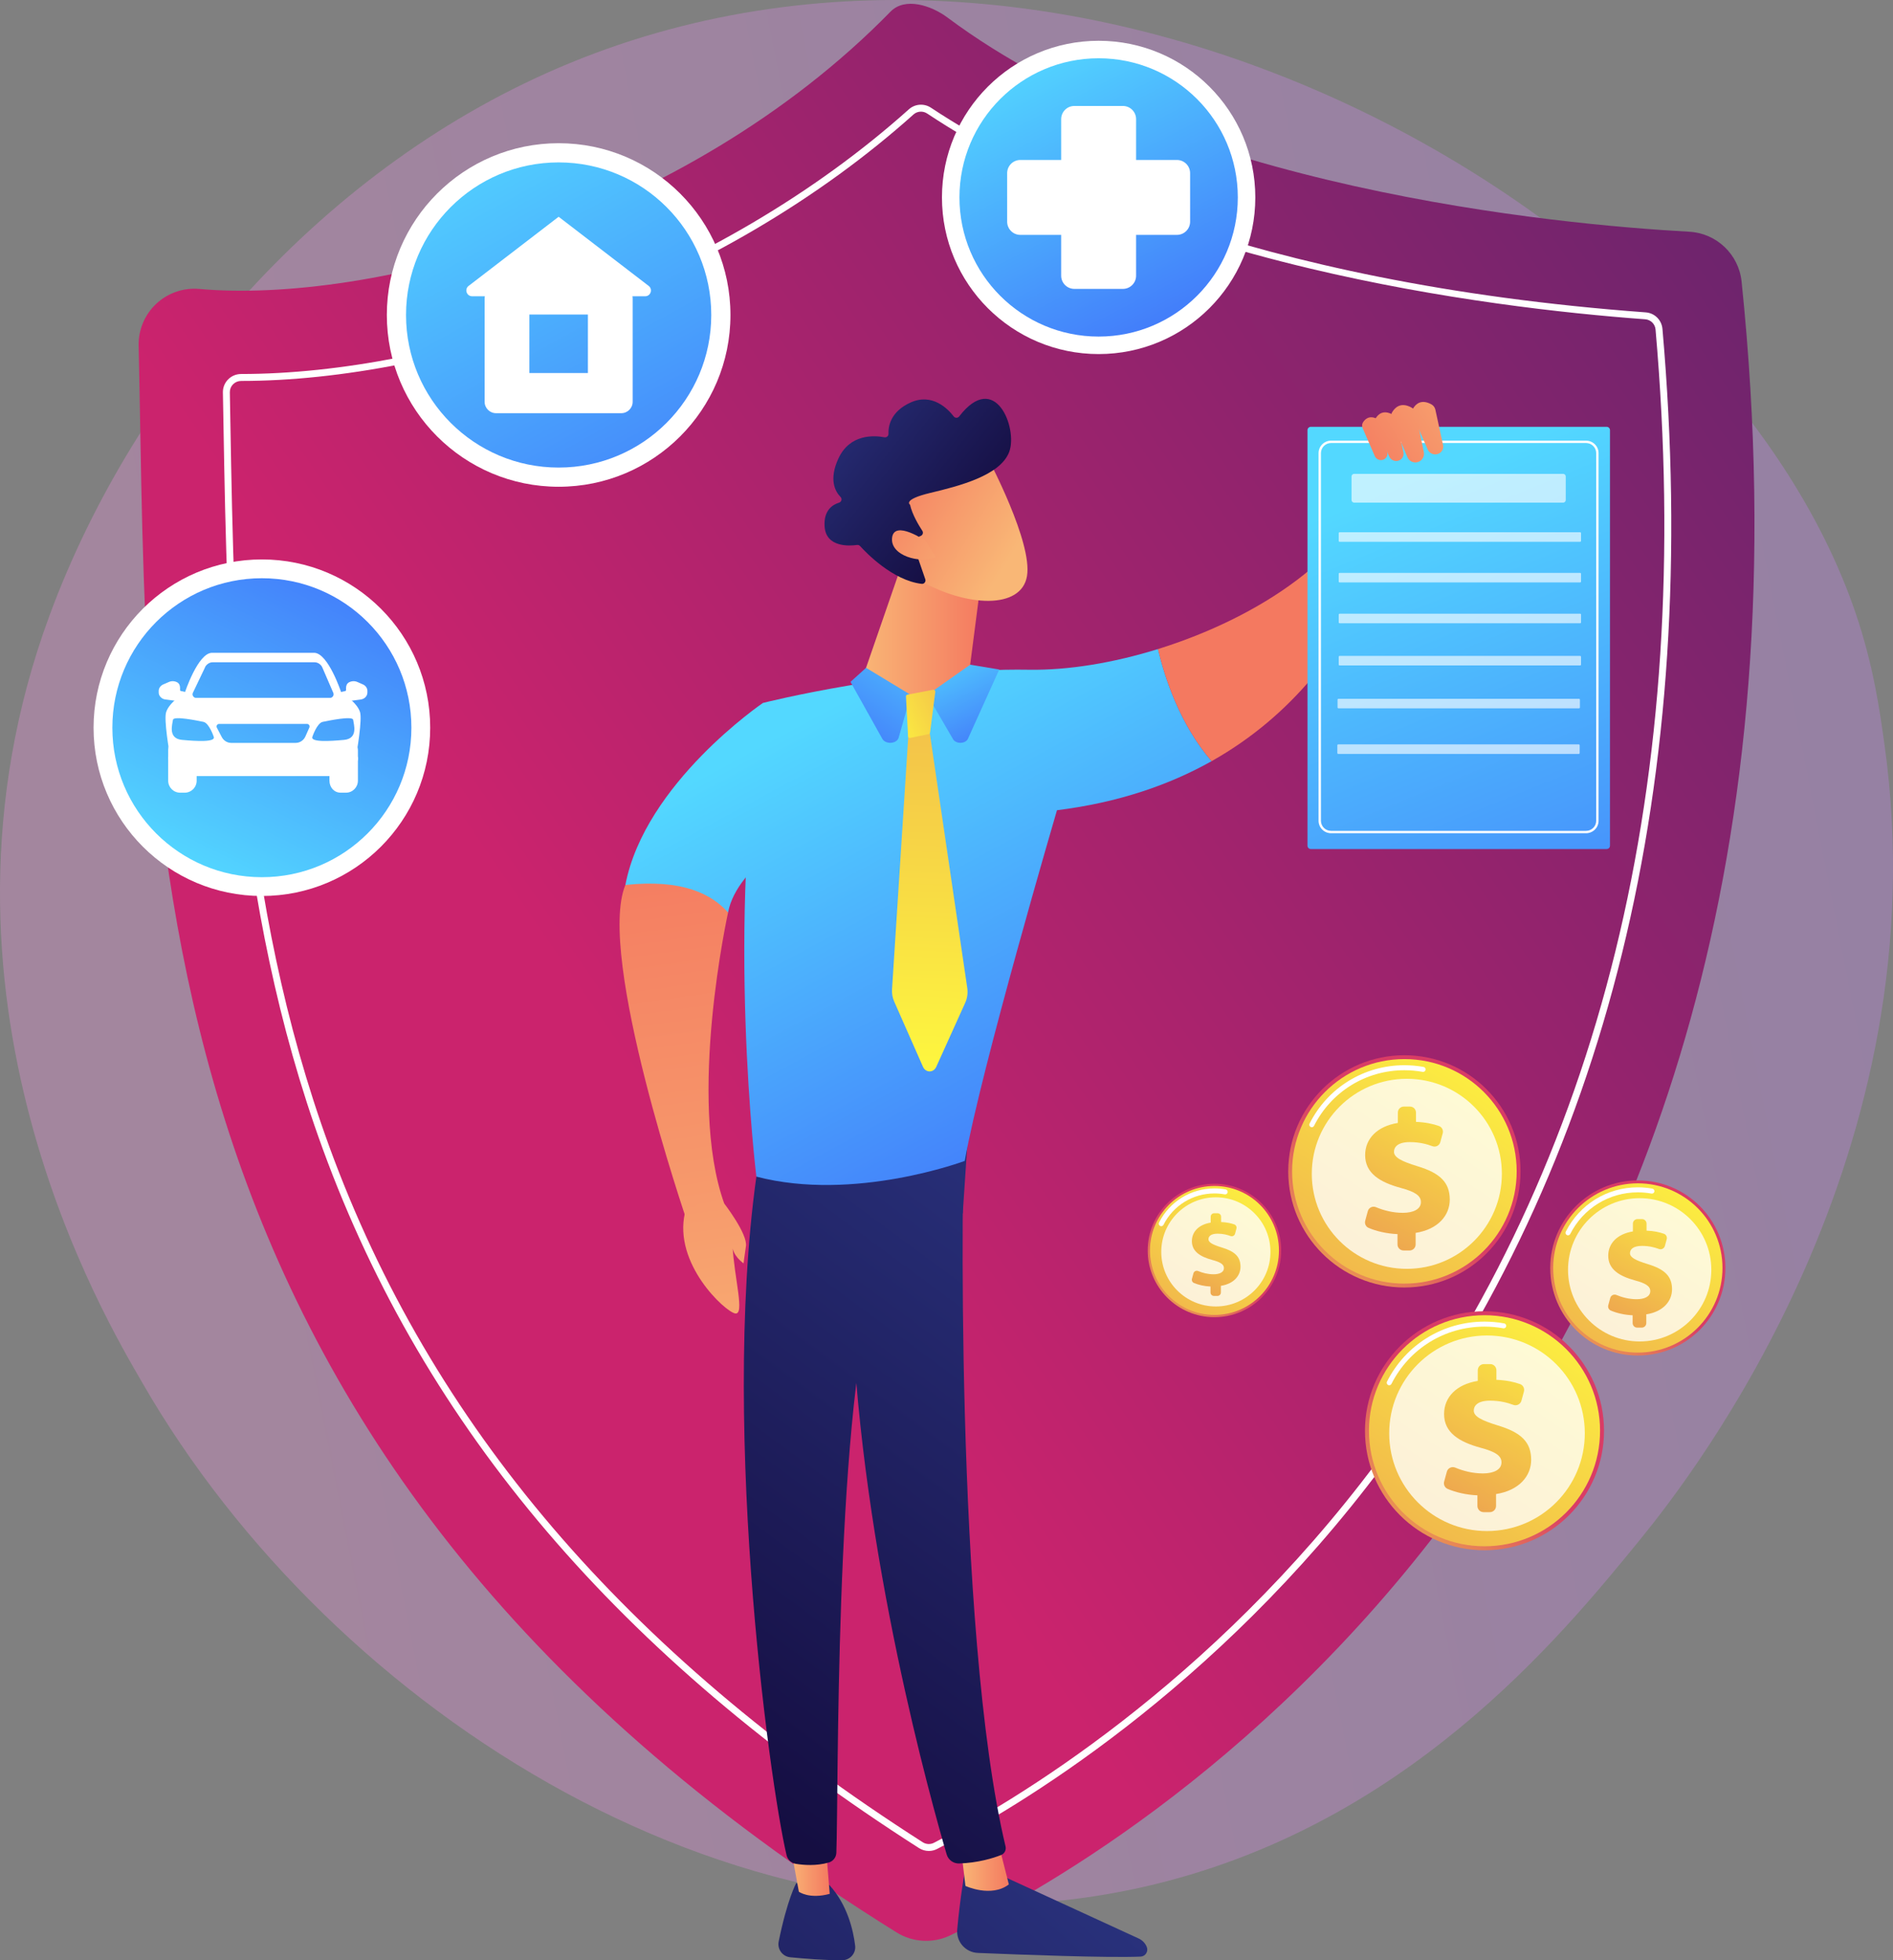 <?xml version="1.0" encoding="utf-8"?>
<!-- Generator: Adobe Illustrator 16.0.0, SVG Export Plug-In . SVG Version: 6.00 Build 0)  -->
<!DOCTYPE svg PUBLIC "-//W3C//DTD SVG 1.1//EN" "http://www.w3.org/Graphics/SVG/1.1/DTD/svg11.dtd">
<svg version="1.1" xmlns="http://www.w3.org/2000/svg" xmlns:xlink="http://www.w3.org/1999/xlink" x="0px" y="0px"
	 width="2703.4px" height="2800px" viewBox="0 0 2703.4 2800" style="enable-background:new 0 0 2703.4 2800;" xml:space="preserve"
	>
<rect x="0" y="0" width="2703.4" height="2800" fill="#808080" stroke="none"/>
<g id="Background">
</g>
<g id="Illustration">
	<g>
		
			<linearGradient id="SVGID_1_" gradientUnits="userSpaceOnUse" x1="-1264.323" y1="3447.808" x2="-3638.94" y2="498.682" gradientTransform="matrix(0.465 -0.885 0.885 0.465 1518.311 -1884.185)">
			<stop  offset="0" style="stop-color:#B37CFF"/>
			<stop  offset="1" style="stop-color:#F895E7"/>
		</linearGradient>
		<path style="opacity:0.3;fill:url(#SVGID_1_);" d="M2649.95,875.59c25.49,74.98,34.29,137.89,41.24,187.59
			c81.73,584.22-270.63,1039.79-348.33,1135.13c-114.74,140.79-336.52,412.94-711.13,497.23
			c-566.75,127.52-1156.86-248.43-1428.7-720.8c-49.73-86.41-332.36-553.31-132.27-1095.7C191.86,550.78,460.8,235.23,814.16,89.96
			C1555.89-214.96,2456.77,307.37,2649.95,875.59z"/>
		<g>
			<g>
				<linearGradient id="SVGID_2_" gradientUnits="userSpaceOnUse" x1="901.157" y1="1534.18" x2="3109.475" y2="17.546">
					<stop  offset="0" style="stop-color:#CB236D"/>
					<stop  offset="1" style="stop-color:#4C246D"/>
				</linearGradient>
				<path style="fill:url(#SVGID_2_);" d="M223.15,433.91c16.55-15.5,38.93-23.21,61.52-21.18
					c241.65,21.73,692.49-94.67,987.15-396.15c20.46-20.94,57.75-9.1,81.21,8.42c327.7,244.92,870.9,295.64,1059.47,306.01
					c39,2.15,70.65,32.4,74.68,71.26c171.49,1656.27-906.9,2256.45-1130.56,2362.39c-24.45,11.58-53.23,9.9-76.2-4.4
					C165.72,2065.93,213.4,1162.97,197.99,493.92C197.47,471.24,206.6,449.41,223.15,433.91z"/>
				<path style="fill:#FFFFFF;" d="M1326.47,2643.88c-4.9,0-9.79-1.37-14.04-4.09c-427.26-273.13-705.73-599.64-851.32-998.21
					c-130.04-356-136.4-718.52-142.02-1038.36l-0.76-42.64c-0.13-6.99,2.49-13.57,7.39-18.55c4.93-5.03,11.55-7.8,18.64-7.8
					c0,0,0,0,0,0c140.34,0,306.3-32.6,467.52-91.81c184.66-67.81,352.73-166.79,486.04-286.24c8.79-7.88,21.8-8.82,31.64-2.29
					c137.45,91.2,452.82,250.45,1020.7,292.3c12.73,0.94,22.78,10.87,23.9,23.61c56.63,646.14-77.75,1192.5-399.43,1623.93
					c-240.25,322.21-525.12,490.08-636.45,547.3l-2.26-4.4l2.26,4.4C1334.58,2642.94,1330.52,2643.88,1326.47,2643.88z
					 M344.57,544.13c-4.62,0-8.73,1.72-11.79,4.83c-3.01,3.07-4.63,7.13-4.55,11.44l0.76,42.65
					c5.6,319.07,11.95,680.71,141.42,1035.14c144.82,396.45,421.99,721.35,847.36,993.26c4.81,3.08,10.94,3.38,15.99,0.79l0,0
					c110.71-56.9,394.02-223.87,633.03-544.42c320.18-429.42,453.92-973.51,397.5-1617.15c-0.69-7.88-6.9-14.02-14.77-14.6
					c-115.28-8.5-292.15-28.03-480.05-72.84c-219.81-52.42-403.3-126.8-545.39-221.08c-6.08-4.04-14.13-3.46-19.56,1.41
					c-134.23,120.28-303.41,219.92-489.23,288.16C653,511.31,485.83,544.13,344.57,544.13
					C344.57,544.13,344.57,544.13,344.57,544.13z"/>
			</g>
		</g>
		<g>
			<g>
				
					<linearGradient id="SVGID_3_" gradientUnits="userSpaceOnUse" x1="7720.934" y1="2603.977" x2="6951.022" y2="3441.425" gradientTransform="matrix(1 0 0 1 -6098.68 0)">
					<stop  offset="0" style="stop-color:#2B3582"/>
					<stop  offset="1" style="stop-color:#150E42"/>
				</linearGradient>
				<path style="fill:url(#SVGID_3_);" d="M1378.88,2666.36c0,0-7.97,45.14-11.88,89.82c-1.53,17.46,11.94,32.62,29.45,33.35
					c59.5,2.48,186.79,7.3,232.46,5.26c6.87-0.31,11.36-7.33,8.81-13.72l0,0c-2.13-5.35-6.24-9.68-11.47-12.08l-210.24-96.63
					L1378.88,2666.36z"/>
				
					<linearGradient id="SVGID_4_" gradientUnits="userSpaceOnUse" x1="7471.03" y1="2666.174" x2="7539.417" y2="2666.174" gradientTransform="matrix(1 0 0 1 -6098.68 0)">
					<stop  offset="0" style="stop-color:#F9B776"/>
					<stop  offset="1" style="stop-color:#F47960"/>
				</linearGradient>
				<path style="fill:url(#SVGID_4_);" d="M1372.35,2639.84l6.41,53.99c0,0,36.83,17.15,61.98-2.16l-15.25-60.17L1372.35,2639.84z"
					/>
				
					<linearGradient id="SVGID_5_" gradientUnits="userSpaceOnUse" x1="7781.553" y1="1656.914" x2="7126.434" y2="2544.843" gradientTransform="matrix(1 0 0 1 -6098.68 0)">
					<stop  offset="0" style="stop-color:#2B3582"/>
					<stop  offset="1" style="stop-color:#150E42"/>
				</linearGradient>
				<path style="fill:url(#SVGID_5_);" d="M1377.17,1624.78c-2.77,14.1-14.85,703.6,58.85,1012.6c1.2,5.04-1.35,10.24-6.15,12.2
					c-11.3,4.62-33.47,11.31-60.02,12.2c-8.23,0.28-15.6-5.07-17.92-12.96c-21.07-71.69-122.02-430.88-135.19-774
					c-14.72-383.41,0-13.06,0-13.06l8.63-237L1377.17,1624.78z"/>
				
					<linearGradient id="SVGID_6_" gradientUnits="userSpaceOnUse" x1="7548.214" y1="2445.191" x2="6778.308" y2="3282.633" gradientTransform="matrix(1 0 0 1 -6098.68 0)">
					<stop  offset="0" style="stop-color:#2B3582"/>
					<stop  offset="1" style="stop-color:#150E42"/>
				</linearGradient>
				<path style="fill:url(#SVGID_6_);" d="M1137.03,2689.91c0,0-12.69,22.79-24.98,83.34c-2.22,10.94,5.42,21.4,16.53,22.49
					c19.65,1.93,49.9,4.42,74.12,4.25c11.17-0.08,19.89-9.8,18.54-20.89c-2.68-22.1-11.04-58.36-36.87-86.63L1137.03,2689.91z"/>
				
					<linearGradient id="SVGID_7_" gradientUnits="userSpaceOnUse" x1="7224.564" y1="2662.668" x2="7283.609" y2="2662.668" gradientTransform="matrix(1 0 0 1 -6098.68 0)">
					<stop  offset="0" style="stop-color:#F9B776"/>
					<stop  offset="1" style="stop-color:#F47960"/>
				</linearGradient>
				<path style="fill:url(#SVGID_7_);" d="M1125.88,2620.46l14.97,81.65c0,0,14.8,11.01,44.08,3.03l-7.14-87.85L1125.88,2620.46z"/>
				
					<linearGradient id="SVGID_8_" gradientUnits="userSpaceOnUse" x1="7664.796" y1="1570.772" x2="7009.677" y2="2458.7" gradientTransform="matrix(1 0 0 1 -6098.68 0)">
					<stop  offset="0" style="stop-color:#2B3582"/>
					<stop  offset="1" style="stop-color:#150E42"/>
				</linearGradient>
				<path style="fill:url(#SVGID_8_);" d="M1085.45,1645.94c-60.28,363.79,13.08,899.13,37.82,1003.91
					c1.51,6.42,6.69,11.33,13.19,12.41c11.04,1.83,29.22,3.32,47.15-1.88c6.17-1.79,10.51-7.36,10.77-13.79
					c3.32-84.71-2.66-604.76,53.51-810.28c2.85-10.42,9.21-19.5,18.01-25.75l109.02-77.5l8.36-125.27L1085.45,1645.94z"/>
				<g>
					<linearGradient id="SVGID_9_" gradientUnits="userSpaceOnUse" x1="1203.411" y1="999.879" x2="1773.171" y2="2058.888">
						<stop  offset="0" style="stop-color:#53D8FF"/>
						<stop  offset="1" style="stop-color:#3840F7"/>
					</linearGradient>
					<path style="fill:url(#SVGID_9_);" d="M1469.55,956.63c-180.64-2.98-379.97,47.43-379.97,47.43
						c-53.85,314.19-9.42,676.59-9.42,676.59c139.85,36.67,297.61-22.42,297.61-22.42c23.24-131.33,131.69-500.92,131.69-500.92
						c88.26-10.95,160.97-36.42,220.85-70.09c-45.67-52.94-67.2-120.31-76.56-160.13C1589.89,946.94,1525.26,957.55,1469.55,956.63z
						"/>
					
						<linearGradient id="SVGID_10_" gradientUnits="userSpaceOnUse" x1="-4079.259" y1="474.977" x2="-3958.599" y2="819.721" gradientTransform="matrix(-1 0 0 1 -2129.993 0)">
						<stop  offset="0" style="stop-color:#F9B776"/>
						<stop  offset="1" style="stop-color:#F47960"/>
					</linearGradient>
					<path style="fill:url(#SVGID_10_);" d="M2003.14,690.54c-17.75-21.43-40.21-11.29-40.21-11.29
						c-26.58,112.29-165.97,203.34-309.17,247.84c9.35,39.82,30.88,107.19,76.56,160.13
						C1967.97,953.6,2003.14,690.54,2003.14,690.54z"/>
				</g>
				<linearGradient id="SVGID_11_" gradientUnits="userSpaceOnUse" x1="982.96" y1="1118.484" x2="1552.723" y2="2177.499">
					<stop  offset="0" style="stop-color:#53D8FF"/>
					<stop  offset="1" style="stop-color:#3840F7"/>
				</linearGradient>
				<path style="fill:url(#SVGID_11_);" d="M1158.87,1178.98l-69.29-174.92c0,0-168.73,114.65-196.48,260.01
					c31.88,2.35,89.9,10.64,146.68,39.31C1052.26,1234.74,1158.87,1178.98,1158.87,1178.98z"/>
				
					<linearGradient id="SVGID_12_" gradientUnits="userSpaceOnUse" x1="7327.434" y1="904.248" x2="7502.241" y2="904.248" gradientTransform="matrix(1 0 0 1 -6098.68 0)">
					<stop  offset="0" style="stop-color:#F9B776"/>
					<stop  offset="1" style="stop-color:#F47960"/>
				</linearGradient>
				<path style="fill:url(#SVGID_12_);" d="M1286.57,809.97l-57.48,166.22c-0.95,2.75,0.18,5.8,2.73,7.21
					c15.67,8.66,72.12,33.7,140.14-9.43c7.09-4.49,11.91-11.82,12.99-20.14l18.61-143.87H1286.57z"/>
				<g>
					
						<linearGradient id="SVGID_13_" gradientUnits="userSpaceOnUse" x1="309.753" y1="3020.365" x2="244.429" y2="2804.913" gradientTransform="matrix(0.746 -0.666 0.666 0.746 -797.197 -1253.888)">
						<stop  offset="0" style="stop-color:#F9B776"/>
						<stop  offset="1" style="stop-color:#F47960"/>
					</linearGradient>
					<path style="fill:url(#SVGID_13_);" d="M1411.63,656.04c0,0,63.12,118.81,55.03,166.81c-8.09,47.99-86.32,44.55-154.62,5.57
						l-47.73-128.29L1411.63,656.04z"/>
					
						<linearGradient id="SVGID_14_" gradientUnits="userSpaceOnUse" x1="250.817" y1="2644.968" x2="305.461" y2="2956.637" gradientTransform="matrix(0.746 -0.666 0.666 0.746 -797.197 -1253.888)">
						<stop  offset="0" style="stop-color:#2B3582"/>
						<stop  offset="1" style="stop-color:#150E42"/>
					</linearGradient>
					<path style="fill:url(#SVGID_14_);" d="M1315.06,765.41c2.78-1.23,3.8-4.63,2.14-7.17c-5.06-7.73-14.54-23.49-17.56-37.28
						c0,0-11.35-7.27,28.88-16.89c40.23-9.63,100.21-24.57,112.82-58.81c12.29-33.38-20.01-117.34-71.54-50.44
						c-1.96,2.54-5.8,2.6-7.76,0.05c-8.45-11-30.66-33.82-61.49-19.98c-28.85,12.95-32.1,34.09-31.71,44.75
						c0.12,3.13-2.69,5.57-5.77,4.98c-14.59-2.78-49.6-5.17-65.94,30.74c-13.46,29.58-4.71,46.33,3.26,54.52
						c2.58,2.65,1.45,7.02-2.09,8.11c-9.59,2.94-21.97,11.07-20.73,33.53c1.71,31.05,36.43,28.32,46.32,26.9
						c1.62-0.23,3.25,0.32,4.35,1.54c8.48,9.38,46.67,49.21,88,54.01c3.58,0.42,6.35-3.12,5.18-6.53l-17.89-52
						c-0.83-2.41,0.33-5.06,2.66-6.1L1315.06,765.41z"/>
					
						<linearGradient id="SVGID_15_" gradientUnits="userSpaceOnUse" x1="242.976" y1="3019.358" x2="184.204" y2="2825.514" gradientTransform="matrix(0.746 -0.666 0.666 0.746 -797.197 -1253.888)">
						<stop  offset="0" style="stop-color:#F9B776"/>
						<stop  offset="1" style="stop-color:#F47960"/>
					</linearGradient>
					<path style="fill:url(#SVGID_15_);" d="M1322.25,772.79c0,0-44.94-30.83-48.22-4.87c-3.28,25.97,40.47,37.61,62.14,27.93
						L1322.25,772.79z"/>
				</g>
				<linearGradient id="SVGID_16_" gradientUnits="userSpaceOnUse" x1="1082.382" y1="2189.559" x2="940.268" y2="1168.912">
					<stop  offset="0" style="stop-color:#F9B776"/>
					<stop  offset="1" style="stop-color:#F47960"/>
				</linearGradient>
				<path style="fill:url(#SVGID_16_);" d="M1039.78,1303.38c0,0-58.98,266.06-5.55,415.64c-65.49,30.37-53.39,24.64-53.39,24.64
					s-129.56-378.56-87.74-479.59C975.57,1255.31,1016.47,1277.47,1039.78,1303.38z"/>
				<linearGradient id="SVGID_17_" gradientUnits="userSpaceOnUse" x1="1065.459" y1="2091.378" x2="952.05" y2="1276.895">
					<stop  offset="0" style="stop-color:#F9B776"/>
					<stop  offset="1" style="stop-color:#F47960"/>
				</linearGradient>
				<path style="fill:url(#SVGID_17_);" d="M1034.23,1719.01c0,0,33.75,43.68,31.05,61.08c-2.7,17.4-3.34,24.49-3.34,24.49
					s-16.96-11.6-15.89-26.42c2.36,47.04,18.1,100.52,3.79,97.94c-14.31-2.58-88.42-70.88-71.66-143.69
					C1016.18,1705.99,1026.84,1708.86,1034.23,1719.01z"/>
				<linearGradient id="SVGID_18_" gradientUnits="userSpaceOnUse" x1="1323.82" y1="1513.253" x2="1395.11" y2="-221.464">
					<stop  offset="0" style="stop-color:#FDF53F"/>
					<stop  offset="1" style="stop-color:#D93C65"/>
				</linearGradient>
				<path style="fill:url(#SVGID_18_);" d="M1324.85,1026.96l56.51,384.34c1.05,7.12,0.04,14.44-2.86,20.87l-41.42,91.67
					c-3.98,8.8-15.09,8.74-19-0.1l-41.11-93.19c-2.39-5.41-3.44-11.45-3.06-17.49l24.51-381.59L1324.85,1026.96z"/>
				<linearGradient id="SVGID_19_" gradientUnits="userSpaceOnUse" x1="1346.256" y1="915.794" x2="1463.907" y2="1151.096">
					<stop  offset="0" style="stop-color:#53D8FF"/>
					<stop  offset="1" style="stop-color:#3840F7"/>
				</linearGradient>
				<path style="fill:url(#SVGID_19_);" d="M1324.2,992.64l36.39,62.4c3.51,7.6,17.02,8.1,21.44,0.8l44.98-99.51l-41.49-6.87
					L1324.2,992.64z"/>
				<linearGradient id="SVGID_20_" gradientUnits="userSpaceOnUse" x1="1341.505" y1="877.484" x2="1134.07" y2="1183.993">
					<stop  offset="0" style="stop-color:#53D8FF"/>
					<stop  offset="1" style="stop-color:#3840F7"/>
				</linearGradient>
				<path style="fill:url(#SVGID_20_);" d="M1236.85,953.92l63.89,38.72l-17.57,61.69c-3.3,8.46-18.7,9.08-23.15,0.93l-45.42-81.29
					L1236.85,953.92z"/>
				<linearGradient id="SVGID_21_" gradientUnits="userSpaceOnUse" x1="1262.806" y1="1043.544" x2="1602.281" y2="880.596">
					<stop  offset="0" style="stop-color:#FDF53F"/>
					<stop  offset="1" style="stop-color:#D93C65"/>
				</linearGradient>
				<path style="fill:url(#SVGID_21_);" d="M1295.85,992.23l36.91-6.98c1.68-0.32,3.18,1.1,2.96,2.79l-7.51,58.38
					c-0.14,1.06-0.93,1.92-1.98,2.14l-26.41,5.52c-1.51,0.32-2.94-0.79-3.02-2.33l-2.98-56.92
					C1293.74,993.58,1294.62,992.47,1295.85,992.23z"/>
			</g>
			<g>
				<linearGradient id="SVGID_22_" gradientUnits="userSpaceOnUse" x1="1994.986" y1="694.161" x2="2500.4" y2="1937.362">
					<stop  offset="0" style="stop-color:#53D8FF"/>
					<stop  offset="1" style="stop-color:#3840F7"/>
				</linearGradient>
				<path style="fill:url(#SVGID_22_);" d="M2294.44,1212.76h-422.43c-2.64,0-4.78-2.14-4.78-4.78V614.44
					c0-2.64,2.14-4.78,4.78-4.78h422.43c2.64,0,4.78,2.14,4.78,4.78v593.55C2299.22,1210.62,2297.08,1212.76,2294.44,1212.76z"/>
				<path style="fill:#FFFFFF;" d="M2265.05,1190.18h-364.15c-9.85,0-17.87-8.02-17.87-17.87V647.29c0-9.85,8.02-17.87,17.87-17.87
					h364.15c9.85,0,17.87,8.02,17.87,17.87v525.02C2282.92,1182.16,2274.91,1190.18,2265.05,1190.18z M1900.91,632.81
					c-7.99,0-14.48,6.5-14.48,14.48v525.02c0,7.99,6.5,14.48,14.48,14.48h364.15c7.98,0,14.48-6.5,14.48-14.48V647.29
					c0-7.99-6.5-14.48-14.48-14.48H1900.91z"/>
				<path style="opacity:0.63;fill:#FFFFFF;" d="M2256.64,773.89h-343.59c-0.69,0-1.25-0.56-1.25-1.25v-11.11
					c0-0.69,0.56-1.25,1.25-1.25h343.59c0.69,0,1.25,0.56,1.25,1.25v11.11C2257.9,773.33,2257.33,773.89,2256.64,773.89z"/>
				<path style="opacity:0.63;fill:#FFFFFF;" d="M2256.64,831.91h-343.59c-0.69,0-1.25-0.56-1.25-1.25v-11.11
					c0-0.69,0.56-1.25,1.25-1.25h343.59c0.69,0,1.25,0.56,1.25,1.25v11.11C2257.9,831.34,2257.33,831.91,2256.64,831.91z"/>
				<path style="opacity:0.63;fill:#FFFFFF;" d="M2256.64,890.24h-343.59c-0.69,0-1.25-0.56-1.25-1.25v-11.11
					c0-0.69,0.56-1.25,1.25-1.25h343.59c0.69,0,1.25,0.56,1.25,1.25v11.11C2257.9,889.67,2257.33,890.24,2256.64,890.24z"/>
				<path style="opacity:0.63;fill:#FFFFFF;" d="M2256.64,950.51h-343.59c-0.69,0-1.25-0.56-1.25-1.25v-11.11
					c0-0.69,0.56-1.25,1.25-1.25h343.59c0.69,0,1.25,0.56,1.25,1.25v11.11C2257.9,949.95,2257.33,950.51,2256.64,950.51z"/>
				<path style="opacity:0.63;fill:#FFFFFF;" d="M2255.02,1011.76h-343.59c-0.69,0-1.25-0.56-1.25-1.25V999.4
					c0-0.69,0.56-1.25,1.25-1.25h343.59c0.69,0,1.25,0.56,1.25,1.25v11.11C2256.27,1011.19,2255.71,1011.76,2255.02,1011.76z"/>
				<path style="opacity:0.63;fill:#FFFFFF;" d="M2254.7,1076.89h-343.59c-0.69,0-1.25-0.56-1.25-1.25v-11.11
					c0-0.69,0.56-1.25,1.25-1.25h343.59c0.69,0,1.25,0.56,1.25,1.25v11.11C2255.95,1076.33,2255.39,1076.89,2254.7,1076.89z"/>
			</g>
			<g>
				
					<linearGradient id="SVGID_23_" gradientUnits="userSpaceOnUse" x1="1563.422" y1="453.532" x2="1733.813" y2="641.21" gradientTransform="matrix(-0.965 -0.264 -0.264 0.965 3781.343 514.074)">
					<stop  offset="0" style="stop-color:#F9B776"/>
					<stop  offset="1" style="stop-color:#F47960"/>
				</linearGradient>
				<path style="fill:url(#SVGID_23_);" d="M2049.85,585.16l10.97,50.45c1.2,5.53-1.95,11.01-7.38,12.84l0,0
					c-5.76,1.95-12.15-0.86-14.55-6.39l-21.26-48.93c-1.42-3.26-1.25-6.99,0.59-9.99c3.62-5.92,11.47-13.53,25.93-5.59
					C2047.08,579.17,2049.16,581.96,2049.85,585.16z"/>
				
					<linearGradient id="SVGID_24_" gradientUnits="userSpaceOnUse" x1="1584.228" y1="434.642" x2="1754.617" y2="622.316" gradientTransform="matrix(-0.965 -0.264 -0.264 0.965 3781.343 514.074)">
					<stop  offset="0" style="stop-color:#F9B776"/>
					<stop  offset="1" style="stop-color:#F47960"/>
				</linearGradient>
				<path style="fill:url(#SVGID_24_);" d="M1972.27,605.03l8.96,41.19c0.98,4.51-1.59,8.99-6.02,10.48l0,0
					c-4.71,1.59-9.92-0.7-11.88-5.21l-17.36-39.94c-1.16-2.66-1.02-5.7,0.48-8.16c2.96-4.84,9.37-11.05,21.17-4.56
					C1970.01,600.14,1971.7,602.41,1972.27,605.03z"/>
				
					<linearGradient id="SVGID_25_" gradientUnits="userSpaceOnUse" x1="1577.766" y1="440.504" x2="1748.157" y2="628.181" gradientTransform="matrix(-0.965 -0.264 -0.264 0.965 3781.343 514.074)">
					<stop  offset="0" style="stop-color:#F9B776"/>
					<stop  offset="1" style="stop-color:#F47960"/>
				</linearGradient>
				<path style="fill:url(#SVGID_25_);" d="M1994.05,599.22l10.18,46.78c1.12,5.12-1.81,10.21-6.84,11.91l0,0
					c-5.34,1.8-11.26-0.79-13.49-5.92l-19.72-45.37c-1.31-3.02-1.16-6.48,0.54-9.27c3.36-5.49,10.64-12.55,24.04-5.18
					C1991.48,593.67,1993.4,596.25,1994.05,599.22z"/>
				
					<linearGradient id="SVGID_26_" gradientUnits="userSpaceOnUse" x1="1569.829" y1="447.714" x2="1740.218" y2="635.39" gradientTransform="matrix(-0.965 -0.264 -0.264 0.965 3781.343 514.074)">
					<stop  offset="0" style="stop-color:#F9B776"/>
					<stop  offset="1" style="stop-color:#F47960"/>
				</linearGradient>
				<path style="fill:url(#SVGID_26_);" d="M2022.04,590.55l11.32,55.16c1.24,6.04-2.17,12.07-7.99,14.12l0,0
					c-6.17,2.18-12.97-0.84-15.49-6.88l-22.33-53.41c-1.49-3.56-1.28-7.64,0.71-10.95c3.91-6.51,12.36-14.91,27.74-6.32
					C2019.13,584.01,2021.32,587.05,2022.04,590.55z"/>
			</g>
			<path style="opacity:0.63;fill:#FFFFFF;" d="M2232.31,717.97h-298.45c-2.06,0-3.74-1.67-3.74-3.74v-33.64
				c0-2.06,1.67-3.74,3.74-3.74h298.45c2.06,0,3.74,1.67,3.74,3.74v33.64C2236.04,716.3,2234.37,717.97,2232.31,717.97z"/>
		</g>
		<g>
			<g>
				<linearGradient id="SVGID_27_" gradientUnits="userSpaceOnUse" x1="1603.969" y1="1937.515" x2="1731.782" y2="1789.161">
					<stop  offset="0" style="stop-color:#FDF53F"/>
					<stop  offset="1" style="stop-color:#D93C65"/>
				</linearGradient>
				<circle style="fill:url(#SVGID_27_);" cx="1734.36" cy="1786.16" r="95.29"/>
				<linearGradient id="SVGID_28_" gradientUnits="userSpaceOnUse" x1="1804.005" y1="1680.956" x2="1426.058" y2="2251.926">
					<stop  offset="0" style="stop-color:#FDF53F"/>
					<stop  offset="1" style="stop-color:#D93C65"/>
				</linearGradient>
				<circle style="fill:url(#SVGID_28_);" cx="1734.36" cy="1786.16" r="92.12"/>
				<path style="fill:#FFFFFF;" d="M1658.4,1751.47c-0.54,0-1.09-0.12-1.61-0.38c-1.76-0.89-2.47-3.04-1.58-4.81
					c15.17-30.06,45.5-48.74,79.15-48.74c5.38,0,10.75,0.48,15.98,1.44c1.94,0.35,3.23,2.22,2.88,4.16
					c-0.35,1.95-2.21,3.23-4.16,2.88c-4.81-0.88-9.75-1.32-14.7-1.32c-30.94,0-58.82,17.17-72.77,44.8
					C1660.97,1750.76,1659.71,1751.47,1658.4,1751.47z"/>
				<circle style="opacity:0.78;fill:#FFFFFF;" cx="1736.37" cy="1788.17" r="77.97"/>
				<g>
					<linearGradient id="SVGID_29_" gradientUnits="userSpaceOnUse" x1="1792.73" y1="1697.316" x2="1591.482" y2="2035.179">
						<stop  offset="0" style="stop-color:#FDF53F"/>
						<stop  offset="1" style="stop-color:#D93C65"/>
					</linearGradient>
					<path style="fill:url(#SVGID_29_);" d="M1728.72,1846.13v-8.48c-8.84-0.35-17.59-2.44-23.8-5.16c-2.22-0.97-3.35-3.46-2.71-5.8
						l2.15-7.9c0.79-2.9,3.94-4.4,6.71-3.24c6.16,2.58,13.77,4.63,21.97,4.63c8.52,0,14.87-2.89,14.87-8.81
						c0-5.34-4.91-8.52-16.75-11.69c-16.89-4.62-29.02-11.98-29.02-26.85c0-13.43,9.82-23.68,26.85-26.42v-8.48
						c0-2.73,2.21-4.94,4.94-4.94h4.98c2.73,0,4.94,2.21,4.94,4.94v7.62c8.18,0.33,14.14,1.73,18.87,3.39
						c2.42,0.85,3.74,3.46,3.07,5.94l-1.98,7.31c-0.76,2.82-3.78,4.36-6.51,3.33c-4.35-1.65-10.5-3.36-18.5-3.36
						c-10.1,0-12.99,4.19-12.99,7.94c0,4.62,6.06,7.79,19.2,11.84c18.77,5.63,26.56,13.42,26.56,27.43
						c0,12.85-9.53,24.4-28.01,27.28v9.49c0,2.73-2.21,4.94-4.94,4.94h-4.98C1730.93,1851.08,1728.72,1848.86,1728.72,1846.13z"/>
				</g>
			</g>
			<g>
				<linearGradient id="SVGID_30_" gradientUnits="userSpaceOnUse" x1="1778.61" y1="1936.639" x2="2001.112" y2="1678.379">
					<stop  offset="0" style="stop-color:#FDF53F"/>
					<stop  offset="1" style="stop-color:#D93C65"/>
				</linearGradient>
				<circle style="fill:url(#SVGID_30_);" cx="2005.61" cy="1673.16" r="165.88"/>
				<linearGradient id="SVGID_31_" gradientUnits="userSpaceOnUse" x1="2126.84" y1="1490.014" x2="1468.898" y2="2483.976">
					<stop  offset="0" style="stop-color:#FDF53F"/>
					<stop  offset="1" style="stop-color:#D93C65"/>
				</linearGradient>
				<circle style="fill:url(#SVGID_31_);" cx="2005.61" cy="1673.16" r="160.37"/>
				<path style="fill:#FFFFFF;" d="M1873.37,1610.12c-0.54,0-1.09-0.12-1.61-0.38c-1.76-0.89-2.47-3.04-1.58-4.81
					c25.96-51.44,77.86-83.39,135.43-83.39c9.18,0,18.38,0.83,27.35,2.46c1.95,0.35,3.23,2.22,2.88,4.16
					c-0.35,1.94-2.21,3.22-4.16,2.88c-8.54-1.56-17.31-2.34-26.07-2.34c-54.86,0-104.3,30.44-129.04,79.45
					C1875.93,1609.41,1874.68,1610.12,1873.37,1610.12z"/>
				<circle style="opacity:0.78;fill:#FFFFFF;" cx="2009.1" cy="1676.66" r="135.73"/>
				<g>
					<linearGradient id="SVGID_32_" gradientUnits="userSpaceOnUse" x1="2107.212" y1="1518.493" x2="1756.873" y2="2106.653">
						<stop  offset="0" style="stop-color:#FDF53F"/>
						<stop  offset="1" style="stop-color:#D93C65"/>
					</linearGradient>
					<path style="fill:url(#SVGID_32_);" d="M1995.78,1777.56v-14.77c-15.39-0.62-30.62-4.25-41.43-8.98
						c-3.86-1.69-5.83-6.02-4.72-10.09l3.75-13.75c1.38-5.05,6.86-7.66,11.69-5.63c10.73,4.5,23.97,8.05,38.26,8.05
						c14.83,0,25.88-5.03,25.88-15.33c0-9.3-8.54-14.83-29.15-20.35c-29.4-8.04-50.51-20.86-50.51-46.74
						c0-23.37,17.09-41.21,46.74-45.99v-14.77c0-4.75,3.85-8.6,8.6-8.6h8.68c4.75,0,8.6,3.85,8.6,8.6v13.26
						c14.24,0.57,24.61,3.01,32.84,5.9c4.22,1.48,6.52,6.02,5.35,10.33l-3.45,12.72c-1.33,4.91-6.57,7.59-11.33,5.79
						c-7.58-2.86-18.29-5.85-32.21-5.85c-17.59,0-22.62,7.29-22.62,13.82c0,8.04,10.55,13.57,33.42,20.61
						c32.67,9.8,46.24,23.37,46.24,47.75c0,22.37-16.59,42.47-48.75,47.5v16.53c0,4.75-3.85,8.6-8.61,8.6h-8.68
						C1999.63,1786.16,1995.78,1782.31,1995.78,1777.56z"/>
				</g>
			</g>
			<g>
				<linearGradient id="SVGID_33_" gradientUnits="userSpaceOnUse" x1="1886.436" y1="2314.783" x2="2115.386" y2="2049.038">
					<stop  offset="0" style="stop-color:#FDF53F"/>
					<stop  offset="1" style="stop-color:#D93C65"/>
				</linearGradient>
				<circle style="fill:url(#SVGID_33_);" cx="2120.01" cy="2043.67" r="170.69"/>
				<linearGradient id="SVGID_34_" gradientUnits="userSpaceOnUse" x1="2244.757" y1="1855.211" x2="1567.744" y2="2877.984">
					<stop  offset="0" style="stop-color:#FDF53F"/>
					<stop  offset="1" style="stop-color:#D93C65"/>
				</linearGradient>
				<circle style="fill:url(#SVGID_34_);" cx="2120.01" cy="2043.67" r="165.02"/>
				<path style="fill:#FFFFFF;" d="M1983.94,1978.7c-0.54,0-1.09-0.12-1.61-0.38c-1.77-0.89-2.47-3.04-1.58-4.81
					c26.7-52.89,80.06-85.74,139.26-85.74c9.45,0,18.91,0.85,28.12,2.53c1.94,0.35,3.23,2.22,2.88,4.16
					c-0.35,1.94-2.21,3.22-4.16,2.88c-8.79-1.6-17.82-2.41-26.84-2.41c-56.49,0-107.4,31.35-132.88,81.81
					C1986.5,1977.98,1985.24,1978.7,1983.94,1978.7z"/>
				<circle style="opacity:0.78;fill:#FFFFFF;" cx="2123.6" cy="2047.27" r="139.67"/>
				<g>
					<linearGradient id="SVGID_35_" gradientUnits="userSpaceOnUse" x1="2224.561" y1="1884.518" x2="1864.065" y2="2489.731">
						<stop  offset="0" style="stop-color:#FDF53F"/>
						<stop  offset="1" style="stop-color:#D93C65"/>
					</linearGradient>
					<path style="fill:url(#SVGID_35_);" d="M2109.9,2151.09v-15.19c-15.84-0.63-31.51-4.37-42.64-9.24c-3.97-1.74-6-6.2-4.86-10.38
						l3.86-14.15c1.42-5.19,7.06-7.88,12.03-5.8c11.04,4.63,24.67,8.29,39.37,8.29c15.26,0,26.63-5.17,26.63-15.78
						c0-9.57-8.79-15.26-30-20.94c-30.25-8.27-51.98-21.46-51.98-48.1c0-24.05,17.58-42.41,48.1-47.32v-15.2
						c0-4.89,3.96-8.85,8.85-8.85h8.93c4.89,0,8.85,3.96,8.85,8.85v13.64c14.66,0.59,25.33,3.09,33.79,6.07
						c4.34,1.52,6.71,6.2,5.5,10.64l-3.55,13.09c-1.37,5.05-6.76,7.81-11.66,5.96c-7.79-2.95-18.82-6.02-33.14-6.02
						c-18.1,0-23.27,7.5-23.27,14.22c0,8.28,10.86,13.96,34.39,21.21c33.62,10.08,47.58,24.05,47.58,49.13
						c0,23.01-17.07,43.7-50.17,48.87v17c0,4.89-3.96,8.85-8.85,8.85h-8.93C2113.86,2159.95,2109.9,2155.98,2109.9,2151.09z"/>
				</g>
			</g>
			<g>
				<linearGradient id="SVGID_36_" gradientUnits="userSpaceOnUse" x1="2167.845" y1="2009.798" x2="2335.595" y2="1815.088">
					<stop  offset="0" style="stop-color:#FDF53F"/>
					<stop  offset="1" style="stop-color:#D93C65"/>
				</linearGradient>
				<circle style="fill:url(#SVGID_36_);" cx="2338.98" cy="1811.15" r="125.06"/>
				<linearGradient id="SVGID_37_" gradientUnits="userSpaceOnUse" x1="2430.384" y1="1673.074" x2="1934.344" y2="2422.45">
					<stop  offset="0" style="stop-color:#FDF53F"/>
					<stop  offset="1" style="stop-color:#D93C65"/>
				</linearGradient>
				<circle style="fill:url(#SVGID_37_);" cx="2338.98" cy="1811.15" r="120.9"/>
				<path style="fill:#FFFFFF;" d="M2239.28,1764.51c-0.54,0-1.09-0.12-1.61-0.38c-1.76-0.89-2.47-3.04-1.58-4.81
					c19.72-39.08,59.15-63.35,102.89-63.35c6.98,0,13.98,0.63,20.78,1.87c1.94,0.35,3.23,2.22,2.88,4.16
					c-0.36,1.95-2.2,3.23-4.16,2.88c-6.38-1.16-12.94-1.75-19.49-1.75c-41.03,0-78,22.77-96.5,59.42
					C2241.85,1763.79,2240.59,1764.51,2239.28,1764.51z"/>
				<circle style="opacity:0.78;fill:#FFFFFF;" cx="2341.62" cy="1813.79" r="102.33"/>
				<g>
					<linearGradient id="SVGID_38_" gradientUnits="userSpaceOnUse" x1="2415.587" y1="1694.545" x2="2151.456" y2="2137.977">
						<stop  offset="0" style="stop-color:#FDF53F"/>
						<stop  offset="1" style="stop-color:#D93C65"/>
					</linearGradient>
					<path style="fill:url(#SVGID_38_);" d="M2331.58,1889.86v-11.13c-11.61-0.46-23.08-3.2-31.24-6.77
						c-2.91-1.27-4.4-4.54-3.56-7.61l2.83-10.37c1.04-3.8,5.17-5.77,8.81-4.25c8.09,3.39,18.07,6.07,28.84,6.07
						c11.18,0,19.51-3.79,19.51-11.56c0-7.01-6.44-11.18-21.98-15.35c-22.17-6.06-38.08-15.73-38.08-35.24
						c0-17.62,12.88-31.07,35.24-34.67v-11.13c0-3.58,2.9-6.49,6.49-6.49h6.54c3.58,0,6.49,2.9,6.49,6.49v10
						c10.74,0.43,18.56,2.27,24.76,4.45c3.18,1.12,4.91,4.54,4.03,7.79l-2.6,9.59c-1,3.7-4.96,5.72-8.54,4.37
						c-5.71-2.16-13.79-4.41-24.29-4.41c-13.26,0-17.05,5.49-17.05,10.42c0,6.06,7.96,10.23,25.2,15.54
						c24.63,7.39,34.86,17.62,34.86,36c0,16.86-12.5,32.02-36.76,35.81v12.46c0,3.58-2.9,6.49-6.49,6.49h-6.54
						C2334.48,1896.35,2331.58,1893.45,2331.58,1889.86z"/>
				</g>
			</g>
		</g>
		<g>
			<g>
				<circle style="fill:#FFFFFF;" cx="1568.96" cy="282" r="223.75"/>
				<linearGradient id="SVGID_39_" gradientUnits="userSpaceOnUse" x1="1461.227" y1="70.714" x2="1794.19" y2="723.708">
					<stop  offset="0" style="stop-color:#53D8FF"/>
					<stop  offset="1" style="stop-color:#3840F7"/>
				</linearGradient>
				<circle style="fill:url(#SVGID_39_);" cx="1568.96" cy="282" r="198.76"/>
			</g>
			<path style="fill:#FFFFFF;" d="M1680.77,228.5h-58.31v-58.31c0-10.4-8.43-18.83-18.83-18.83h-69.34
				c-10.4,0-18.83,8.43-18.83,18.83v58.31h-58.31c-10.4,0-18.83,8.43-18.83,18.83v69.34c0,10.4,8.43,18.83,18.83,18.83h58.31v58.31
				c0,10.4,8.43,18.83,18.83,18.83h69.34c10.4,0,18.83-8.43,18.83-18.83V335.5h58.31c10.4,0,18.83-8.43,18.83-18.83v-69.34
				C1699.61,236.93,1691.18,228.5,1680.77,228.5z"/>
		</g>
		<g>
			<g>
				<circle style="fill:#FFFFFF;" cx="797.8" cy="449.92" r="245.36"/>
				<linearGradient id="SVGID_40_" gradientUnits="userSpaceOnUse" x1="640.706" y1="165.123" x2="1190.157" y2="1161.224">
					<stop  offset="0" style="stop-color:#53D8FF"/>
					<stop  offset="1" style="stop-color:#3840F7"/>
				</linearGradient>
				<circle style="fill:url(#SVGID_40_);" cx="797.8" cy="449.92" r="217.95"/>
			</g>
			<path style="fill:#FFFFFF;" d="M926.38,408.39L797.8,309.62l-128.58,98.77c-6.24,4.79-2.85,14.77,5.02,14.77h18.18
				c-0.21,1.05-0.33,2.15-0.33,3.26V573.9c0,9.01,7.3,16.31,16.31,16.31h178.8c9.01,0,16.31-7.3,16.31-16.31V426.43
				c0-1.12-0.11-2.21-0.33-3.26h18.18C929.23,423.17,932.62,413.19,926.38,408.39z M839.59,532.85h-83.58v-83.58h83.58V532.85z"/>
		</g>
		<g>
			<g>
				<circle style="fill:#FFFFFF;" cx="373.99" cy="1039.46" r="240.37"/>
				<linearGradient id="SVGID_41_" gradientUnits="userSpaceOnUse" x1="271.265" y1="1247.539" x2="622.642" y2="535.812">
					<stop  offset="0" style="stop-color:#53D8FF"/>
					<stop  offset="1" style="stop-color:#3840F7"/>
				</linearGradient>
				<circle style="fill:url(#SVGID_41_);" cx="373.99" cy="1039.46" r="213.52"/>
			</g>
			<g>
				<g>
					<path style="fill:#FFFFFF;" d="M280.84,1071.45c0-9.43-7.65-17.08-17.08-17.08h-6.49c-9.43,0-17.08,7.65-17.08,17.08v43.74
						c0,9.43,7.65,17.08,17.08,17.08h6.49c9.43,0,17.08-7.65,17.08-17.08V1071.45z"/>
					<path style="fill:#FFFFFF;" d="M511.13,1071.49c0-17.41-31.46-17.12-16.96-17.12h-7.71c-9.43,0-15.96,7.69-15.96,17.12v43.6
						c0,9.43,6.53,17.17,15.96,17.17h7.71c9.43,0,16.96-7.74,16.96-17.17V1071.49z"/>
				</g>
				<g>
					<path style="fill:#FFFFFF;" d="M258.66,987.12c-0.51-0.11-1.52-0.57-1.52-1.09v-3.51c0-3.38-1.26-6.47-4.28-8
						c-3.9-1.96-8.15-2.03-12.11-0.19l-7.84,3.4c-3.47,1.62-6.25,5.1-6.25,8.92v2.68c0,4.93,4.37,9.09,9.25,9.76l30.27,4.07
						l3.56-13.62L258.66,987.12z"/>
					<path style="fill:#FFFFFF;" d="M492.83,987.12c0.51-0.11,1.37-0.57,1.37-1.09v-3.51c0-3.38,1.41-6.47,4.43-8
						c3.9-1.96,8.23-2.03,12.18-0.19l7.73,3.4c3.47,1.62,6.14,5.1,6.14,8.92v2.68c0,4.93-4.22,9.09-9.1,9.76l-30.2,4.07l-3.6-13.62
						L492.83,987.12z"/>
				</g>
				<path style="fill:#FFFFFF;" d="M514.18,1017.24c-4.33-14.61-26.7-27.67-26.7-27.67s-18.76-57.11-38.96-57.11
					c-16.22,0-55.18,0-69.9,0c0,0-2.16,0-5.77,0c-14.74,0-53.77,0-69.99,0c-20.2,0-38.96,57.11-38.96,57.11s-22.37,13.29-26.7,27.9
					c-3.17,10.68,3.7,52.56,7.62,73.76c1.38,7.48,8.44,13.95,16.67,13.95h111.36h5.77h111.28c8.24,0,15.29-6.59,16.67-14.06
					C510.48,1069.9,517.34,1027.92,514.18,1017.24z"/>
				<path style="fill:#FFFFFF;" d="M509.84,1079.56c-1.24-1.44-3.14-1.49-5.15-1.49H247.05c-1.99,0-3.88,0.04-5.12,1.46
					c-1.24,1.43-1.71,2.89-1.27,4.67l4.22,18.32c0.68,2.73,3.33,6.02,6.39,6.02h249c3.03,0,5.67-3.46,6.38-6.16l4.43-17.35
					C511.53,1083.27,511.08,1081,509.84,1079.56z"/>
				<g>
					<linearGradient id="SVGID_42_" gradientUnits="userSpaceOnUse" x1="193.308" y1="1209.052" x2="544.685" y2="497.326">
						<stop  offset="0" style="stop-color:#53D8FF"/>
						<stop  offset="1" style="stop-color:#3840F7"/>
					</linearGradient>
					<path style="fill:url(#SVGID_42_);" d="M305.2,1052.29c0,0-6.49-19.48-14.67-21.17c-8.18-1.68-42.81-8.9-43.53-2.89
						c-0.72,6.01-7.7,26.7,12.99,28.62C280.67,1058.79,308.54,1060.37,305.2,1052.29z"/>
					<linearGradient id="SVGID_43_" gradientUnits="userSpaceOnUse" x1="356.947" y1="1289.84" x2="708.326" y2="578.111">
						<stop  offset="0" style="stop-color:#53D8FF"/>
						<stop  offset="1" style="stop-color:#3840F7"/>
					</linearGradient>
					<path style="fill:url(#SVGID_43_);" d="M446.16,1052.29c0,0,6.49-19.48,14.67-21.17c8.18-1.68,42.81-8.9,43.53-2.89
						c0.72,6.01,7.7,26.7-12.99,28.62C470.69,1058.79,442.83,1060.37,446.16,1052.29z"/>
				</g>
				<linearGradient id="SVGID_44_" gradientUnits="userSpaceOnUse" x1="271.772" y1="1248.87" x2="623.88" y2="535.661">
					<stop  offset="0" style="stop-color:#53D8FF"/>
					<stop  offset="1" style="stop-color:#3840F7"/>
				</linearGradient>
				<path style="fill:url(#SVGID_44_);" d="M441.5,1035.69c-0.67-1.04-1.82-1.64-3.06-1.64H312.92c-1.28,0-2.46,0.65-3.12,1.74
					c-0.66,1.1-0.7,2.45-0.1,3.58l7.06,13.53c2.62,4.94,7.76,8.24,13.35,8.24h92.22c5.96,0,11.37-3.73,13.8-9.17l5.63-12.71
					C442.27,1038.13,442.17,1036.73,441.5,1035.69z"/>
				<g>
					<linearGradient id="SVGID_45_" gradientUnits="userSpaceOnUse" x1="253.768" y1="1237.97" x2="604.855" y2="526.832">
						<stop  offset="0" style="stop-color:#53D8FF"/>
						<stop  offset="1" style="stop-color:#3840F7"/>
					</linearGradient>
					<path style="fill:url(#SVGID_45_);" d="M475.67,994.29c-0.82,1.24-2.2,2.51-3.69,2.51h-192.6c-1.51,0-2.91-1.29-3.72-2.56
						c-0.81-1.28-0.91-3.14-0.26-4.51c4.37-9.21,12.58-26.4,17.17-35.95c0.21-0.43,0.44-1.26,0.7-1.66
						c2.22-3.53,6.13-6.12,10.36-6.12h145.65c4.28,0,8.2,2.57,10.41,6.13c0.31,0.5,0.59,1.21,0.83,1.76l15.5,35.88
						C476.62,991.13,476.49,993.04,475.67,994.29z"/>
				</g>
			</g>
		</g>
	</g>
</g>
</svg>
